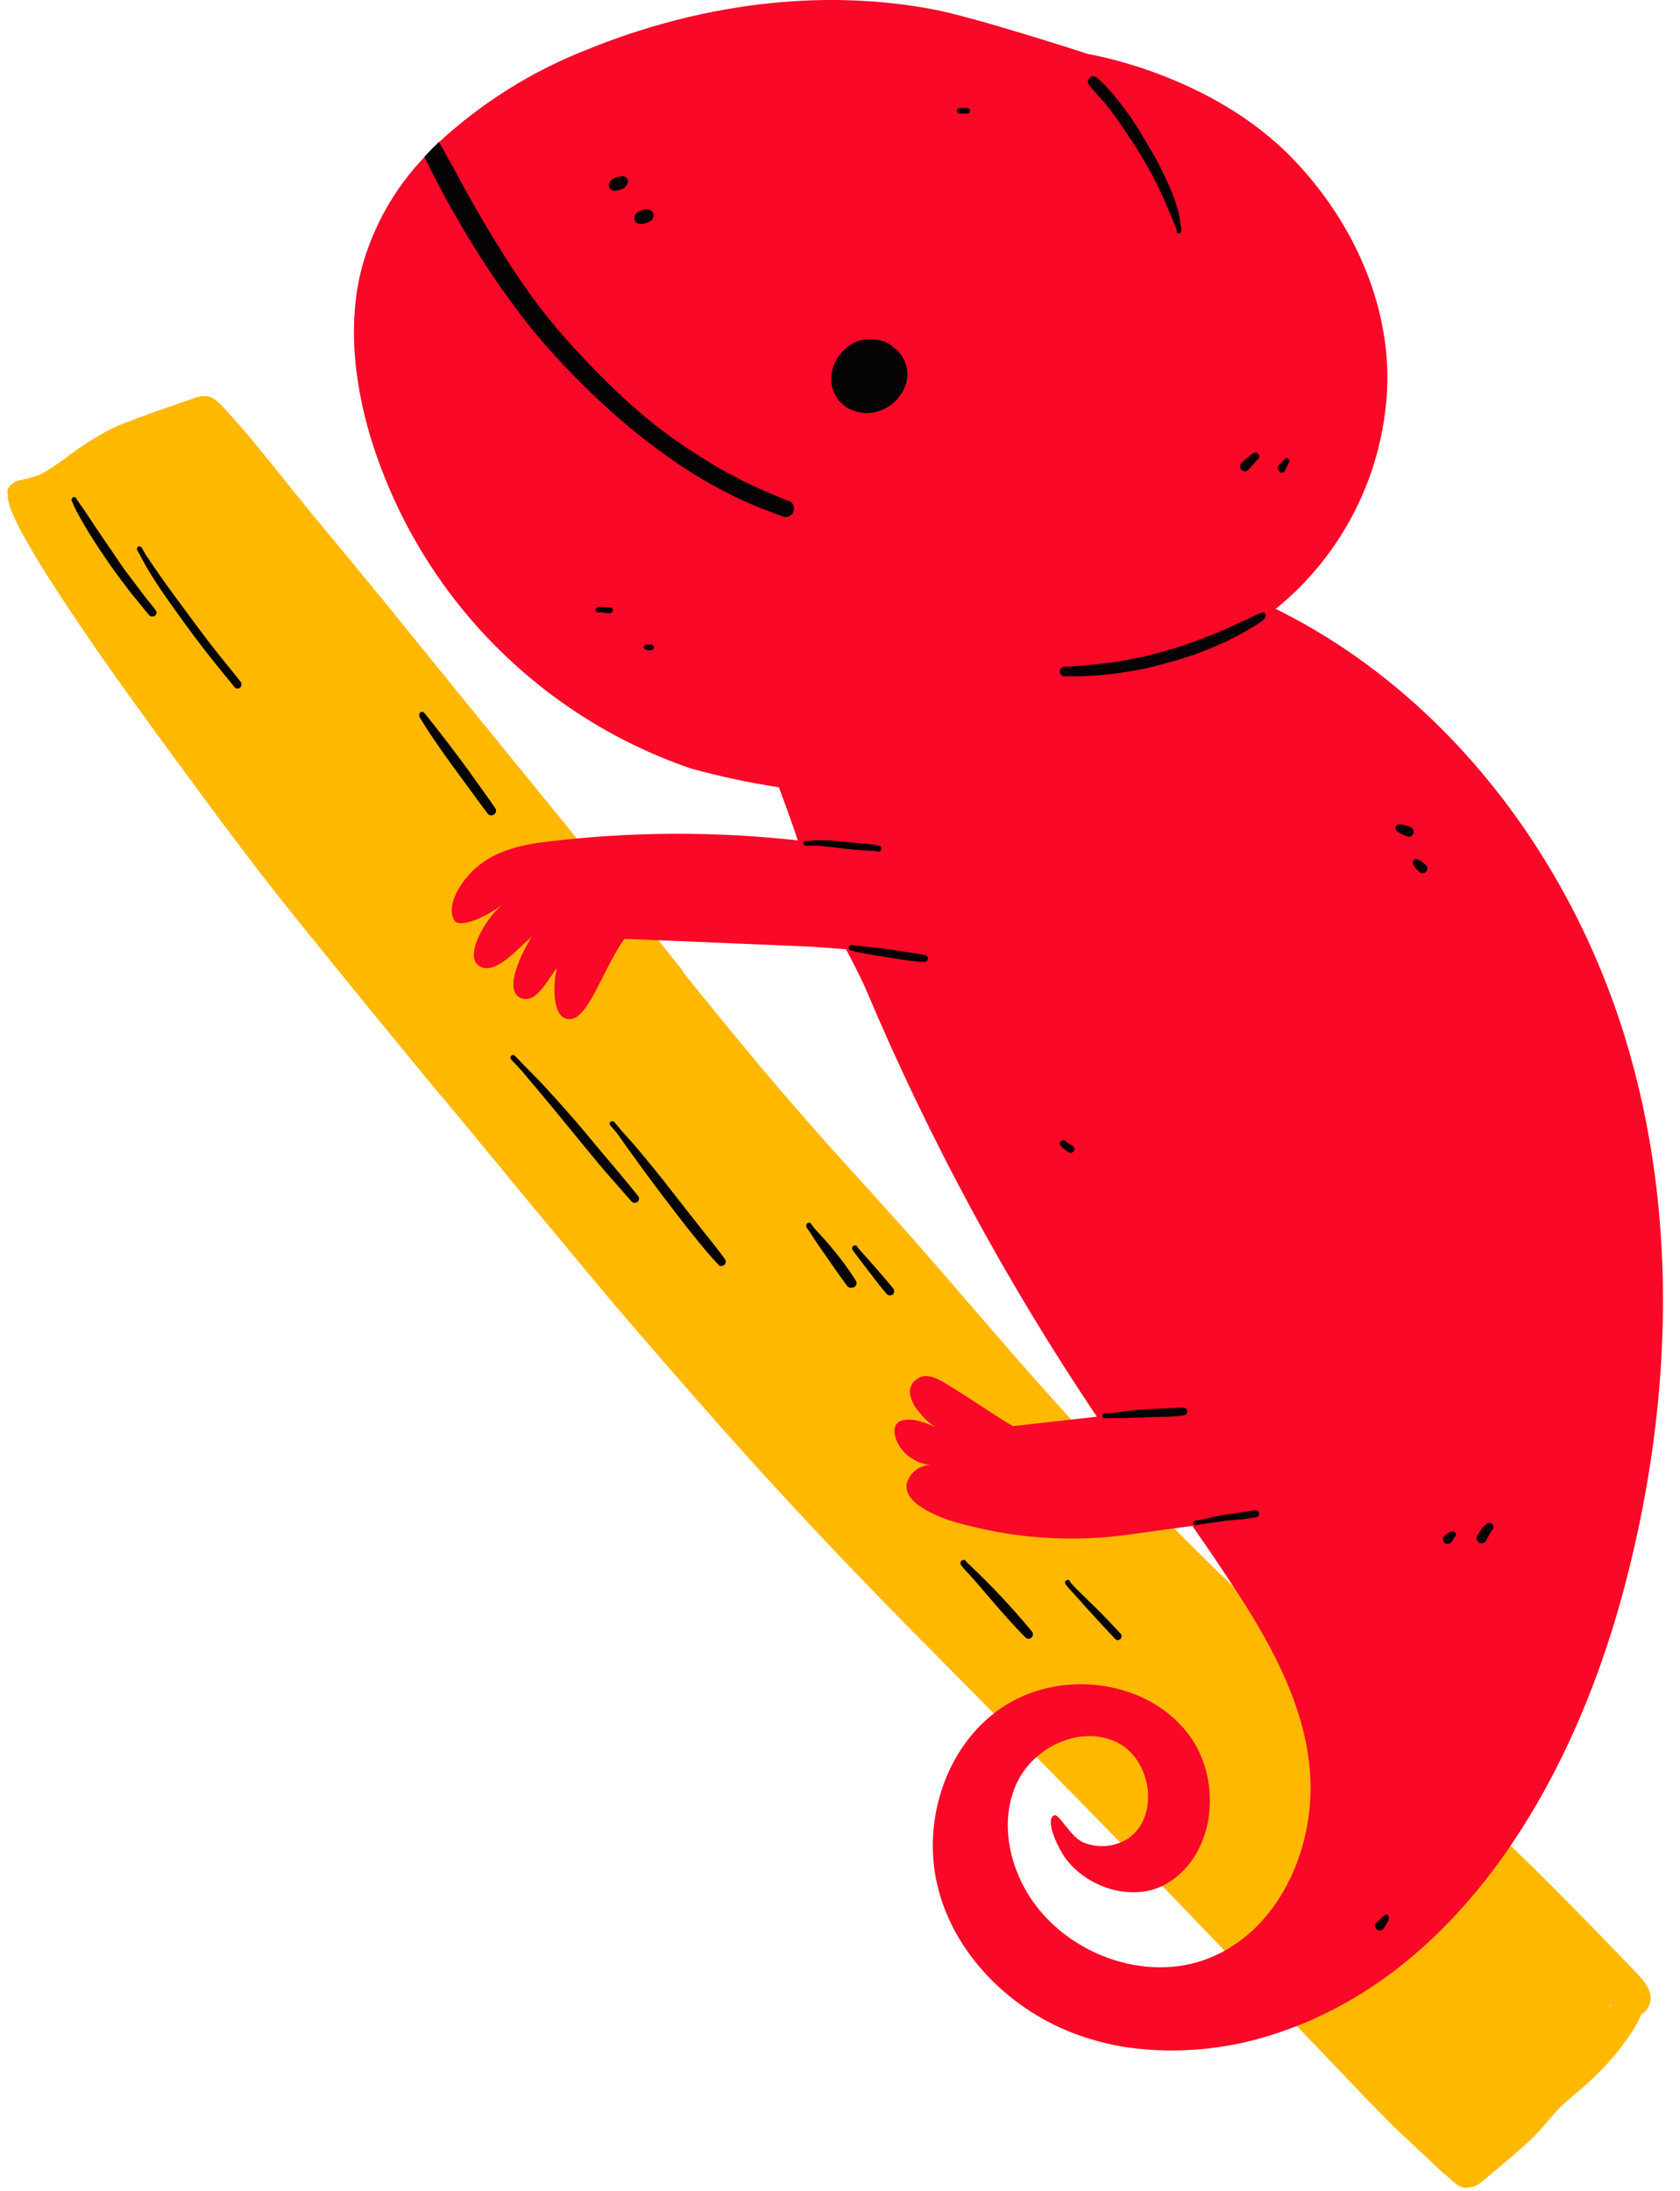 <?xml version="1.0" encoding="UTF-8"?> <svg xmlns="http://www.w3.org/2000/svg" width="112" height="146" viewBox="0 0 112 146" fill="none"> <g clip-path="url(#clip0_31_3617)"> <path d="M107.219 133.876L107.403 133.586L107.361 133.544L107.219 133.876ZM97.259 145.661C97.041 145.514 96.834 145.348 96.644 145.166C96.453 144.989 96.248 144.84 96.064 144.664C95.548 144.197 95.053 143.701 94.55 143.249L94.508 143.206L94.459 143.157C94.443 143.137 94.424 143.12 94.402 143.107C94.09 142.803 93.765 142.506 93.447 142.216C93.015 141.827 92.612 141.41 92.209 141C91.388 140.169 90.58 139.332 89.782 138.488C88.297 136.918 86.79 135.369 85.298 133.813C83.805 132.256 82.143 130.523 80.552 128.861C78.96 127.199 77.198 125.381 75.515 123.64C72.36 120.38 69.149 117.154 65.994 113.922C64.367 112.276 62.735 110.625 61.099 108.97C59.458 107.322 57.838 105.645 56.232 103.969C52.992 100.574 49.823 97.112 46.725 93.585C45.183 91.823 43.634 90.048 42.113 88.286C40.592 86.525 39.043 84.644 37.522 82.818C36.002 80.994 34.629 79.345 33.2 77.598C31.771 75.851 30.286 74.061 28.836 72.343C25.832 68.706 22.849 65.054 19.888 61.386L19.485 60.883C16.598 57.29 13.875 53.576 11.152 49.862C8.428 46.149 5.677 42.322 3.173 38.396C2.614 37.512 2.069 36.606 1.567 35.687C1.306 35.228 1.069 34.756 0.86 34.272C0.684 33.921 0.569 33.543 0.52 33.154C0.503 33.089 0.503 33.021 0.52 32.956C0.486 32.843 0.486 32.723 0.52 32.61C0.604 32.43 0.735 32.277 0.9 32.166C1.064 32.055 1.256 31.991 1.454 31.98L2.253 31.768L2.522 31.683C2.72 31.591 2.918 31.485 3.102 31.379C3.399 31.202 3.682 31.011 3.965 30.82C4.248 30.629 4.517 30.41 4.8 30.205C5.385 29.769 5.997 29.369 6.632 29.009C6.922 28.839 7.226 28.669 7.537 28.521C7.848 28.372 8.195 28.238 8.534 28.104C9.171 27.863 9.808 27.623 10.451 27.396L12.319 26.745L12.807 26.583C13.115 26.435 13.457 26.371 13.797 26.399C13.975 26.429 14.143 26.496 14.292 26.597C14.57 26.802 14.822 27.039 15.042 27.304C15.566 27.87 16.068 28.45 16.563 29.037C17.624 30.297 18.65 31.591 19.683 32.878C20.942 34.442 22.229 35.97 23.502 37.512C24.776 39.054 26.07 40.645 27.343 42.216C30.074 45.583 32.811 48.95 35.556 52.317C38.385 55.764 41.179 59.23 43.938 62.715L45.318 64.441C45.334 64.469 45.353 64.495 45.374 64.519L45.586 64.795V64.844C48.352 68.282 51.16 71.692 54.075 75.002C55.525 76.65 57.003 78.284 58.482 79.904C59.96 81.524 61.424 83.186 62.867 84.856L67.189 89.85C68.703 91.597 70.252 93.323 71.808 95.027C74.855 98.381 78.005 101.637 81.259 104.796L83.989 107.442L83.855 107.315C87.123 110.455 90.424 113.551 93.758 116.602C97.005 119.566 100.287 122.495 103.385 125.614C104.475 126.703 105.55 127.807 106.625 128.911L108.209 130.545L108.988 131.358L109.342 131.733C109.564 131.974 109.752 132.246 109.9 132.539C110.029 132.792 110.073 133.08 110.023 133.36C109.973 133.64 109.833 133.896 109.624 134.089C109.56 134.148 109.488 134.2 109.412 134.244C109.272 134.591 109.102 134.925 108.903 135.241C108.557 135.774 108.184 136.289 107.785 136.783C106.927 137.82 105.967 138.767 104.92 139.613C104.566 139.924 104.213 140.221 103.881 140.554C103.463 141 103.088 141.473 102.685 141.926C102.282 142.379 101.801 142.817 101.334 143.235C100.867 143.652 100.259 144.154 99.721 144.607L99.056 145.166C98.831 145.377 98.576 145.554 98.299 145.689C98.199 145.725 98.094 145.747 97.988 145.753C97.894 145.781 97.796 145.796 97.698 145.796C97.544 145.782 97.395 145.736 97.259 145.661Z" fill="#FFB800"></path> <path d="M108.096 106.501C104.665 118.965 97.217 131.627 84.902 135.56C81.768 136.586 78.442 136.886 75.175 136.437C73.88 136.242 72.611 135.902 71.391 135.425C67.146 133.742 63.532 130.085 62.485 125.607C61.438 121.129 63.192 115.987 67.118 113.582C71.044 111.177 76.788 112.033 79.405 115.81C81.485 118.83 80.989 123.591 77.835 125.487C75.493 126.901 72.176 125.706 70.832 123.534C70.372 122.778 69.672 121.172 70.302 120.967C70.62 120.861 71.412 122.495 72.296 122.806C72.748 122.977 73.232 123.048 73.713 123.011C74.195 122.974 74.662 122.832 75.083 122.594C77.347 121.215 76.845 117.282 74.468 116.107C72.091 114.933 68.986 116.355 67.826 118.739C66.665 121.122 67.182 124.065 68.59 126.307C71.044 130.205 76.37 132.185 80.615 130.481C85.177 128.663 87.603 123.351 87.356 118.455C87.108 113.561 84.477 109.076 81.76 105.016C81.053 103.926 79.49 101.684 79.49 101.684C79.49 101.684 76.661 102.059 75.359 102.25C71.454 102.804 67.476 102.524 63.688 101.429C62.984 101.233 62.307 100.953 61.672 100.595C61.07 100.248 60.349 99.682 60.441 98.904C60.527 98.539 60.733 98.215 61.028 97.982C61.322 97.75 61.686 97.623 62.061 97.624C61.63 97.588 61.215 97.452 60.847 97.227C60.478 97.002 60.167 96.695 59.938 96.329C59.634 95.848 59.387 94.914 60.087 94.667C60.536 94.557 61.007 94.587 61.438 94.752C61.897 94.874 62.334 95.067 62.732 95.325C62.166 95.028 61.671 94.61 61.282 94.101C60.981 93.768 60.769 93.364 60.667 92.927C60.635 92.722 60.664 92.513 60.751 92.326C60.838 92.138 60.979 91.981 61.155 91.873C61.862 91.392 62.746 92.015 63.369 92.389C64.636 93.16 66.68 94.561 67.535 95.035L73.124 94.405C67.096 85.443 61.946 75.92 57.746 65.969C57.342 65.014 56.401 63.26 56.401 63.26C56.401 63.26 54.619 63.111 53.912 63.076L41.625 62.559C40.054 64.816 39.177 68.112 37.84 67.907C36.73 67.737 36.899 65.325 37.133 64.519C36.624 65.021 35.796 67.023 34.671 66.485C33.547 65.948 34.827 63.394 35.442 62.446C34.537 63.154 33.037 65.049 31.948 64.371C30.858 63.691 32.493 61.06 33.497 60.275C32.5 61.06 30.668 61.902 30.293 61.336C29.918 60.77 30.102 59.617 31.241 58.315C32.655 56.71 34.777 56.285 36.468 56.087C42.018 55.415 47.627 55.387 53.183 56.002C52.907 55.104 51.931 52.465 51.931 52.465C49.954 52.162 47.996 51.744 46.067 51.213C40.96 49.466 36.346 46.52 32.612 42.622C28.878 38.724 26.132 33.988 24.605 28.811C23.601 25.274 23.191 21.497 24.096 17.939C24.844 15.129 26.292 12.554 28.305 10.455C28.616 10.115 28.942 9.79 29.274 9.465C32.152 6.816 35.498 4.726 39.142 3.303C46.399 0.347 54.47 -0.828 62.167 0.615C65.031 1.153 72.565 3.608 72.565 3.608C72.565 3.608 80.763 4.909 86.245 10.639C90.157 14.727 92.703 20.224 92.478 25.875C92.347 28.711 91.618 31.487 90.338 34.02C89.057 36.554 87.255 38.787 85.05 40.575C96.368 46.163 104.623 57.049 108.329 69.117C112.036 81.184 111.442 94.335 108.096 106.501Z" fill="#F90827"></path> <path d="M52.872 34.138C52.833 34.233 52.767 34.315 52.681 34.372C52.595 34.429 52.494 34.458 52.391 34.456C52.324 34.455 52.257 34.443 52.193 34.421C51.486 34.159 50.778 33.891 50.071 33.593C49.364 33.296 48.706 32.964 48.041 32.617C46.736 31.925 45.483 31.14 44.292 30.269C43.039 29.372 41.837 28.406 40.691 27.376C39.578 26.371 38.51 25.324 37.487 24.235C36.489 23.167 35.527 22.063 34.657 20.903C33.787 19.743 33.016 18.654 32.259 17.487C31.877 16.899 31.509 16.291 31.142 15.697C30.774 15.103 30.434 14.473 30.067 13.851C29.699 13.228 29.359 12.528 28.998 11.863C28.758 11.403 28.524 10.936 28.291 10.448C28.602 10.109 28.928 9.783 29.26 9.458L29.656 10.165C29.989 10.781 30.364 11.389 30.668 12.012C31.375 13.285 32.083 14.558 32.853 15.803C33.186 16.341 33.519 16.885 33.858 17.423C34.374 18.215 34.898 18.993 35.45 19.757C36.001 20.521 36.631 21.299 37.253 22.042C38.683 23.698 40.206 25.271 41.816 26.753C42.431 27.298 43.047 27.828 43.69 28.331C44.334 28.833 44.971 29.307 45.629 29.745C46.202 30.12 46.767 30.488 47.347 30.842C47.928 31.195 48.571 31.549 49.194 31.853H49.123C50.227 32.396 51.351 32.898 52.497 33.36C52.581 33.373 52.661 33.406 52.729 33.456C52.798 33.507 52.853 33.574 52.89 33.65C52.927 33.727 52.944 33.811 52.941 33.896C52.938 33.981 52.914 34.064 52.872 34.138Z" fill="#060305"></path> <path d="M57.378 27.481C56.799 27.405 56.27 27.111 55.899 26.661C55.643 26.319 55.479 25.917 55.425 25.494C55.393 25.07 55.461 24.644 55.624 24.252C55.788 23.86 56.042 23.512 56.366 23.237C56.658 22.967 57.009 22.771 57.392 22.664C57.77 22.59 58.16 22.59 58.538 22.664C58.932 22.707 59.301 22.882 59.585 23.159L59.691 23.237C60.028 23.517 60.274 23.892 60.398 24.312C60.548 24.788 60.526 25.301 60.334 25.762C60.169 26.167 59.915 26.529 59.592 26.823C59.08 27.275 58.421 27.526 57.739 27.531C57.617 27.521 57.497 27.505 57.378 27.481Z" fill="#060305"></path> <path d="M40.925 12.711C40.838 12.703 40.757 12.663 40.698 12.598C40.63 12.525 40.593 12.429 40.592 12.329C40.592 12.075 40.847 11.912 41.066 11.827C41.285 11.742 41.632 11.657 41.809 11.898C41.847 11.957 41.867 12.026 41.867 12.096C41.867 12.166 41.847 12.235 41.809 12.294C41.789 12.335 41.76 12.371 41.724 12.4C41.657 12.501 41.557 12.576 41.441 12.612L41.222 12.683C41.139 12.705 41.053 12.717 40.967 12.718L40.925 12.711Z" fill="#060305"></path> <path d="M42.403 14.826C42.34 14.758 42.3 14.671 42.29 14.579C42.287 14.558 42.287 14.536 42.29 14.515C42.291 14.449 42.308 14.384 42.339 14.325C42.37 14.266 42.413 14.215 42.467 14.176C42.519 14.132 42.579 14.098 42.644 14.077L42.729 14.034C42.849 13.981 42.979 13.952 43.111 13.949C43.2 13.949 43.287 13.971 43.365 14.013C43.385 14.021 43.401 14.033 43.415 14.048C43.441 14.063 43.465 14.082 43.486 14.105C43.511 14.131 43.53 14.162 43.542 14.197C43.575 14.288 43.578 14.388 43.55 14.481C43.522 14.574 43.465 14.655 43.387 14.713C43.336 14.748 43.282 14.777 43.224 14.798C43.112 14.855 42.993 14.895 42.87 14.918H42.722C42.665 14.925 42.608 14.92 42.553 14.904C42.499 14.888 42.448 14.862 42.403 14.826Z" fill="#060305"></path> <path d="M78.578 15.569C78.532 15.56 78.49 15.534 78.463 15.496C78.435 15.458 78.424 15.411 78.43 15.364C78.425 15.326 78.425 15.289 78.43 15.251C78.295 14.932 78.154 14.607 78.019 14.282C77.885 13.956 77.708 13.532 77.545 13.164C77.234 12.492 76.902 11.82 76.541 11.169C76.357 10.844 76.166 10.533 75.975 10.214L75.359 9.217V9.259C74.802 8.376 74.192 7.526 73.535 6.713V6.755C73.237 6.388 72.926 6.048 72.615 5.68C72.56 5.615 72.529 5.532 72.529 5.447C72.529 5.361 72.56 5.278 72.615 5.213C72.674 5.141 72.76 5.096 72.852 5.087C72.945 5.077 73.038 5.105 73.11 5.164C73.39 5.404 73.654 5.662 73.902 5.935C74.15 6.204 74.376 6.487 74.61 6.777C75.034 7.314 75.43 7.88 75.805 8.453C75.989 8.736 76.159 9.033 76.329 9.33L76.881 10.264C77.22 10.858 77.524 11.466 77.807 12.089C78.046 12.594 78.252 13.113 78.422 13.645C78.508 13.912 78.577 14.183 78.627 14.459C78.67 14.699 78.705 14.932 78.741 15.166C78.761 15.257 78.761 15.351 78.741 15.442C78.729 15.48 78.705 15.513 78.674 15.537C78.642 15.561 78.603 15.575 78.564 15.576L78.578 15.569Z" fill="#060305"></path> <path d="M70.656 44.748C70.653 44.665 70.684 44.584 70.741 44.523C70.798 44.462 70.876 44.426 70.96 44.423H71.349H71.313L72.389 44.338H72.347C72.936 44.286 73.523 44.222 74.107 44.147C74.723 44.062 75.339 43.949 75.94 43.814H75.982C76.498 43.701 77.008 43.567 77.517 43.425C78.026 43.284 78.536 43.128 79.045 42.958H78.996L79.102 42.923H79.151C79.604 42.76 80.056 42.584 80.509 42.414C80.962 42.244 81.549 41.996 82.065 41.756L83.381 41.155C83.586 41.056 83.798 40.949 84.01 40.857C84.069 40.826 84.136 40.811 84.202 40.815C84.243 40.817 84.283 40.833 84.315 40.859C84.347 40.886 84.369 40.923 84.379 40.964C84.388 41.003 84.388 41.044 84.379 41.084C84.369 41.123 84.35 41.16 84.322 41.19C84.241 41.295 84.143 41.386 84.032 41.459C83.77 41.643 83.494 41.805 83.218 41.968C82.589 42.322 81.945 42.675 81.287 42.951C80.99 43.086 80.686 43.206 80.382 43.333L79.477 43.68H79.42H79.378L79.278 43.715H79.328C78.698 43.942 78.04 44.111 77.39 44.288C76.679 44.483 75.96 44.639 75.233 44.755C74.525 44.875 73.818 44.953 73.153 45.01C72.806 45.01 72.445 45.059 72.099 45.066H70.967C70.925 45.066 70.884 45.058 70.846 45.042C70.808 45.026 70.773 45.002 70.744 44.973C70.716 44.943 70.692 44.908 70.677 44.869C70.662 44.831 70.655 44.789 70.656 44.748Z" fill="#060305"></path> <path d="M58.269 56.695H57.909C57.562 56.66 57.201 56.639 56.862 56.611C56.522 56.582 56.084 56.533 55.702 56.483C55.32 56.434 54.931 56.384 54.548 56.363C54.289 56.349 54.03 56.349 53.77 56.363C53.733 56.369 53.694 56.364 53.659 56.349C53.624 56.334 53.594 56.309 53.572 56.278C53.551 56.237 53.546 56.19 53.557 56.145C53.569 56.101 53.597 56.062 53.636 56.038C53.673 56.025 53.713 56.025 53.749 56.038H53.905C54.1 56.013 54.296 55.999 54.492 55.995C54.718 55.995 54.945 55.995 55.199 55.995C55.454 55.995 55.659 56.038 55.907 56.059L56.614 56.13L57.838 56.243L58.305 56.292L58.595 56.342C58.645 56.352 58.69 56.381 58.72 56.423C58.751 56.465 58.764 56.517 58.757 56.568C58.751 56.62 58.726 56.668 58.687 56.703C58.648 56.738 58.597 56.758 58.545 56.759L58.269 56.695Z" fill="#060305"></path> <path d="M61.332 64.095L61.007 64.059C60.554 64.01 60.101 63.939 59.641 63.868L58.093 63.62L57.307 63.472C57.107 63.436 56.908 63.389 56.713 63.331L56.628 63.281C56.596 63.248 56.578 63.203 56.578 63.157C56.578 63.111 56.596 63.066 56.628 63.033C56.648 63.011 56.674 62.995 56.703 62.986C56.731 62.977 56.762 62.976 56.791 62.984L57.201 63.026L57.908 63.104C58.333 63.154 58.757 63.196 59.182 63.253L60.405 63.437L61.275 63.571L61.516 63.613C61.589 63.624 61.66 63.643 61.728 63.67C61.774 63.688 61.813 63.721 61.839 63.763C61.864 63.805 61.875 63.855 61.87 63.903C61.862 63.951 61.839 63.995 61.804 64.029C61.77 64.064 61.726 64.086 61.679 64.095H61.58H61.332Z" fill="#060305"></path> <path d="M73.548 94.476C73.532 94.46 73.518 94.44 73.508 94.418C73.499 94.396 73.495 94.373 73.495 94.349C73.495 94.325 73.499 94.302 73.508 94.28C73.518 94.258 73.532 94.238 73.548 94.221C73.588 94.187 73.638 94.164 73.69 94.158H73.803H74.1L75.296 94.009C75.741 93.953 76.187 93.918 76.633 93.896L77.843 93.839C78.189 93.839 78.55 93.79 78.882 93.797C78.946 93.798 79.008 93.821 79.057 93.862C79.106 93.903 79.139 93.96 79.151 94.023C79.157 94.093 79.137 94.161 79.096 94.216C79.054 94.271 78.993 94.308 78.925 94.32C78.769 94.32 78.613 94.363 78.45 94.377L77.828 94.413C77.375 94.413 76.922 94.413 76.47 94.448C76.017 94.484 75.529 94.448 75.055 94.497H74.348H74.065H73.811C73.787 94.504 73.763 94.504 73.74 94.497C73.709 94.513 73.675 94.52 73.641 94.516C73.607 94.513 73.575 94.499 73.548 94.476Z" fill="#060305"></path> <path d="M79.639 101.627C79.62 101.615 79.604 101.598 79.591 101.579C79.579 101.56 79.57 101.538 79.566 101.516C79.563 101.494 79.563 101.47 79.568 101.448C79.573 101.426 79.583 101.406 79.597 101.387C79.627 101.349 79.669 101.322 79.716 101.309C79.763 101.305 79.811 101.305 79.858 101.309L80.098 101.267C80.665 101.132 81.237 101.005 81.811 100.913L82.801 100.771L83.671 100.637C83.732 100.629 83.795 100.645 83.845 100.682C83.895 100.719 83.929 100.774 83.94 100.835C83.948 100.897 83.932 100.959 83.895 101.01C83.858 101.06 83.803 101.093 83.741 101.104L82.843 101.245L81.697 101.338L80.672 101.493C80.382 101.535 80.091 101.564 79.809 101.62C79.783 101.628 79.756 101.628 79.731 101.62C79.702 101.634 79.669 101.636 79.639 101.627Z" fill="#060305"></path> <path d="M9.978 41.034C9.765 40.786 9.56 40.532 9.355 40.277L8.719 39.499C8.308 38.975 7.912 38.445 7.523 37.9C7.332 37.632 7.141 37.356 6.957 37.08C6.773 36.804 6.533 36.464 6.335 36.146C5.939 35.538 5.564 34.908 5.21 34.264C5.068 34.014 4.943 33.754 4.835 33.486L4.771 33.345C4.763 33.298 4.771 33.25 4.796 33.209C4.821 33.169 4.86 33.139 4.906 33.126C4.951 33.118 4.997 33.127 5.035 33.15C5.074 33.174 5.104 33.21 5.118 33.253V33.288C5.309 33.55 5.493 33.812 5.677 34.081L6.25 34.951C6.667 35.58 7.099 36.196 7.523 36.818C7.948 37.441 8.23 37.886 8.641 38.41C9.051 38.933 9.44 39.485 9.864 40.015C10.034 40.221 10.204 40.426 10.367 40.645C10.409 40.694 10.433 40.757 10.433 40.822C10.433 40.887 10.409 40.95 10.367 40.999C10.341 41.025 10.31 41.045 10.276 41.059C10.242 41.072 10.205 41.078 10.169 41.076C10.136 41.083 10.102 41.082 10.069 41.075C10.036 41.068 10.005 41.054 9.978 41.034Z" fill="#060305"></path> <path d="M15.566 45.703C14.674 44.621 13.79 43.532 12.955 42.414C12.545 41.869 12.149 41.317 11.753 40.766C11.357 40.214 10.904 39.584 10.508 38.976C10.225 38.544 9.949 38.113 9.694 37.66C9.645 37.561 9.588 37.462 9.532 37.363L9.369 37.059C9.313 36.967 9.263 36.868 9.213 36.776L9.129 36.628C9.12 36.585 9.125 36.541 9.145 36.503C9.164 36.465 9.196 36.434 9.235 36.415C9.275 36.402 9.32 36.403 9.36 36.418C9.4 36.434 9.433 36.463 9.454 36.5L9.539 36.663L9.716 36.967C10.091 37.526 10.466 38.078 10.855 38.629C11.244 39.181 11.703 39.804 12.142 40.391C12.955 41.494 13.769 42.605 14.632 43.68C15.099 44.267 15.587 44.847 16.047 45.441C16.088 45.503 16.105 45.577 16.095 45.65C16.084 45.724 16.047 45.79 15.99 45.837C15.942 45.869 15.885 45.886 15.827 45.887C15.772 45.88 15.72 45.859 15.674 45.827C15.628 45.795 15.591 45.752 15.566 45.703Z" fill="#060305"></path> <path d="M32.535 54.248C32.103 53.689 31.7 53.116 31.283 52.55L30.095 50.937C29.684 50.371 29.288 49.806 28.892 49.225C28.694 48.935 28.503 48.645 28.319 48.348L28.05 47.917C28.009 47.855 27.976 47.789 27.951 47.719C27.951 47.719 27.951 47.719 27.951 47.676C27.939 47.631 27.944 47.584 27.965 47.542C27.986 47.5 28.021 47.467 28.064 47.45C28.104 47.432 28.148 47.429 28.189 47.441C28.23 47.453 28.267 47.478 28.291 47.514C28.446 47.691 28.588 47.882 28.736 48.065C28.885 48.249 29.168 48.61 29.387 48.893C29.812 49.438 30.229 49.989 30.646 50.548C31.064 51.107 31.417 51.595 31.792 52.126C32.167 52.656 32.62 53.264 33.009 53.845C33.033 53.876 33.051 53.913 33.061 53.952C33.072 53.99 33.074 54.031 33.068 54.07C33.062 54.11 33.048 54.148 33.027 54.182C33.006 54.216 32.978 54.246 32.945 54.269C32.896 54.311 32.833 54.333 32.769 54.333C32.726 54.336 32.683 54.331 32.642 54.316C32.602 54.301 32.566 54.278 32.535 54.248Z" fill="#060305"></path> <path d="M42.085 80.039C41.604 79.515 41.158 78.971 40.67 78.433C40.182 77.896 39.751 77.351 39.298 76.806C38.425 75.75 37.558 74.694 36.695 73.637C36.065 72.873 35.428 72.124 34.792 71.367L34.396 70.942C34.29 70.829 34.191 70.715 34.077 70.603C34.045 70.569 34.027 70.525 34.027 70.479C34.027 70.432 34.045 70.388 34.077 70.355C34.093 70.338 34.112 70.325 34.134 70.316C34.155 70.306 34.178 70.301 34.201 70.301C34.224 70.301 34.247 70.306 34.269 70.316C34.29 70.325 34.309 70.338 34.325 70.355L34.382 70.412L34.537 70.574L34.877 70.935C35.103 71.175 35.344 71.395 35.584 71.642C36.086 72.152 36.567 72.675 37.041 73.206C37.984 74.248 38.892 75.302 39.765 76.368C40.691 77.471 41.632 78.561 42.53 79.685C42.577 79.738 42.602 79.806 42.602 79.876C42.602 79.946 42.577 80.014 42.53 80.067C42.502 80.095 42.469 80.116 42.433 80.131C42.396 80.145 42.357 80.152 42.318 80.152C42.273 80.154 42.228 80.145 42.187 80.126C42.146 80.106 42.111 80.076 42.085 80.039Z" fill="#060305"></path> <path d="M47.928 84.311C47.433 83.794 46.966 83.243 46.513 82.684C46.06 82.125 45.657 81.623 45.24 81.078L43.896 79.317C43.464 78.744 43.04 78.164 42.615 77.584L41.71 76.332L41.264 75.695C41.194 75.596 41.109 75.498 41.031 75.398C40.953 75.299 40.883 75.222 40.805 75.129L40.706 75.023C40.676 75.001 40.656 74.968 40.649 74.931C40.643 74.909 40.641 74.885 40.644 74.863C40.647 74.84 40.655 74.818 40.667 74.798C40.679 74.778 40.695 74.76 40.714 74.747C40.732 74.734 40.754 74.724 40.776 74.719C40.897 74.684 40.967 74.783 41.031 74.861L41.512 75.434C42 75.964 42.474 76.509 42.927 77.061C43.38 77.612 43.846 78.178 44.299 78.751C45.169 79.862 46.039 80.987 46.923 82.097C47.404 82.699 47.892 83.293 48.338 83.915C48.375 83.975 48.39 84.046 48.379 84.117C48.368 84.187 48.332 84.25 48.279 84.296C48.225 84.343 48.156 84.368 48.086 84.368C48.015 84.368 47.946 84.343 47.892 84.297L47.928 84.311Z" fill="#060305"></path> <path d="M56.494 85.712C56.055 85.124 55.631 84.523 55.214 83.915C54.796 83.307 54.386 82.748 54.011 82.139C53.933 82.019 53.848 81.913 53.771 81.793C53.754 81.761 53.745 81.726 53.745 81.69C53.745 81.654 53.754 81.619 53.771 81.588C53.779 81.566 53.792 81.545 53.809 81.529C53.825 81.511 53.845 81.498 53.866 81.489C53.888 81.48 53.911 81.475 53.935 81.475C53.959 81.475 53.982 81.48 54.004 81.489C54.047 81.513 54.082 81.55 54.103 81.595C54.178 81.709 54.26 81.818 54.351 81.92C54.57 82.154 54.789 82.394 55.001 82.628C55.214 82.861 55.475 83.187 55.709 83.47C56.187 84.057 56.631 84.67 57.039 85.309C57.087 85.376 57.11 85.459 57.102 85.542C57.088 85.624 57.043 85.698 56.975 85.747C56.922 85.788 56.858 85.81 56.791 85.811C56.737 85.822 56.681 85.819 56.629 85.802C56.577 85.784 56.53 85.753 56.494 85.712Z" fill="#060305"></path> <path d="M59.118 86.236C58.687 85.733 58.283 85.203 57.88 84.672L57.314 83.929L57.024 83.547C56.962 83.474 56.905 83.396 56.855 83.314C56.827 83.282 56.809 83.243 56.805 83.201C56.802 83.158 56.813 83.117 56.836 83.081C56.859 83.046 56.893 83.018 56.932 83.003C56.972 82.988 57.015 82.986 57.056 82.997C57.097 83.009 57.133 83.033 57.159 83.067C57.163 83.083 57.163 83.1 57.159 83.116C57.35 83.328 57.541 83.533 57.725 83.745L58.276 84.368C58.701 84.863 59.132 85.351 59.543 85.854C59.588 85.908 59.613 85.977 59.613 86.048C59.613 86.119 59.588 86.188 59.543 86.242C59.483 86.293 59.408 86.32 59.33 86.32C59.291 86.321 59.252 86.315 59.215 86.3C59.179 86.286 59.146 86.264 59.118 86.236Z" fill="#060305"></path> <path d="M68.363 109.119C67.549 108.298 66.793 107.428 66.043 106.558L65.01 105.355L64.501 104.789C64.34 104.633 64.193 104.463 64.062 104.28C64.045 104.255 64.034 104.227 64.028 104.197C64.023 104.168 64.024 104.137 64.031 104.108C64.039 104.078 64.053 104.051 64.071 104.027C64.09 104.004 64.114 103.984 64.141 103.971C64.168 103.957 64.198 103.949 64.227 103.948C64.258 103.947 64.288 103.952 64.316 103.963C64.344 103.974 64.369 103.991 64.39 104.013C64.411 104.035 64.427 104.061 64.437 104.089C64.494 104.153 64.557 104.202 64.614 104.259C66.093 105.653 67.484 107.137 68.781 108.702C68.82 108.743 68.847 108.795 68.858 108.851C68.868 108.908 68.862 108.966 68.841 109.019C68.819 109.072 68.782 109.118 68.735 109.15C68.688 109.183 68.633 109.202 68.575 109.203C68.536 109.205 68.496 109.199 68.46 109.184C68.423 109.169 68.39 109.147 68.363 109.119Z" fill="#060305"></path> <path d="M74.319 109.19L73.322 108.121L72.501 107.223L71.667 106.289L71.256 105.843C71.171 105.75 71.093 105.652 71.023 105.546C71.002 105.505 70.998 105.457 71.011 105.412C71.024 105.367 71.054 105.33 71.094 105.306C71.134 105.283 71.182 105.276 71.227 105.288C71.272 105.3 71.311 105.329 71.334 105.37V105.412C71.37 105.454 71.398 105.497 71.433 105.532C71.554 105.659 71.667 105.787 71.787 105.907C71.907 106.028 72.034 106.147 72.155 106.268L73.011 107.103C73.59 107.668 74.142 108.263 74.694 108.85C74.742 108.899 74.77 108.965 74.77 109.033C74.77 109.103 74.742 109.169 74.694 109.218C74.645 109.266 74.579 109.294 74.51 109.296C74.473 109.291 74.437 109.28 74.404 109.262C74.371 109.244 74.343 109.219 74.319 109.19Z" fill="#060305"></path> <path d="M93.794 55.733L93.405 55.556C93.327 55.507 93.235 55.465 93.157 55.408C93.094 55.356 93.051 55.283 93.037 55.203C93.031 55.161 93.035 55.119 93.052 55.08C93.068 55.041 93.095 55.008 93.129 54.983C93.179 54.955 93.234 54.937 93.291 54.931C93.349 54.925 93.406 54.931 93.461 54.948C93.666 54.982 93.865 55.042 94.055 55.125C94.135 55.161 94.196 55.226 94.228 55.306C94.26 55.387 94.259 55.477 94.225 55.556C94.2 55.616 94.157 55.667 94.103 55.702C94.049 55.737 93.986 55.755 93.921 55.755C93.878 55.754 93.835 55.747 93.794 55.733Z" fill="#060305"></path> <path d="M94.599 58.075C94.486 57.979 94.384 57.869 94.296 57.749C94.233 57.67 94.195 57.574 94.189 57.474C94.193 57.404 94.223 57.338 94.274 57.29C94.315 57.262 94.363 57.248 94.412 57.248C94.461 57.248 94.51 57.262 94.55 57.29C94.724 57.376 94.885 57.486 95.031 57.615C95.098 57.669 95.142 57.748 95.153 57.833C95.163 57.919 95.14 58.006 95.088 58.075C95.032 58.137 94.958 58.179 94.875 58.195H94.833C94.743 58.187 94.658 58.144 94.599 58.075Z" fill="#060305"></path> <path d="M98.604 102.795C98.566 102.772 98.533 102.742 98.507 102.707C98.48 102.671 98.461 102.631 98.451 102.588C98.441 102.545 98.439 102.501 98.445 102.457C98.452 102.414 98.467 102.372 98.49 102.334C98.601 102.129 98.731 101.935 98.88 101.755C98.953 101.665 99.042 101.588 99.141 101.528C99.195 101.493 99.261 101.478 99.325 101.486C99.398 101.497 99.464 101.535 99.508 101.593C99.553 101.651 99.574 101.724 99.566 101.797C99.559 101.837 99.545 101.875 99.523 101.909C99.501 101.944 99.472 101.973 99.439 101.995C99.399 102.051 99.364 102.11 99.333 102.172C99.24 102.342 99.156 102.519 99.063 102.681C99.033 102.732 98.989 102.774 98.937 102.802C98.884 102.831 98.826 102.845 98.766 102.844C98.709 102.843 98.652 102.826 98.604 102.795Z" fill="#060305"></path> <path d="M96.297 102.808C96.265 102.78 96.24 102.745 96.222 102.706C96.205 102.667 96.196 102.625 96.196 102.582C96.196 102.54 96.205 102.497 96.222 102.458C96.24 102.419 96.265 102.384 96.297 102.356C96.388 102.264 96.49 102.186 96.602 102.122C96.676 102.071 96.765 102.046 96.856 102.051C96.901 102.049 96.947 102.062 96.983 102.089C97.02 102.116 97.046 102.155 97.058 102.199C97.069 102.243 97.066 102.289 97.047 102.331C97.028 102.372 96.995 102.406 96.955 102.426L96.785 102.738C96.757 102.782 96.716 102.818 96.669 102.843C96.622 102.868 96.569 102.88 96.516 102.879C96.437 102.885 96.358 102.86 96.297 102.808Z" fill="#060305"></path> <path d="M71.228 76.77C71.047 76.666 70.883 76.534 70.74 76.381C70.715 76.36 70.694 76.332 70.68 76.302C70.666 76.272 70.659 76.238 70.659 76.205C70.659 76.171 70.666 76.138 70.68 76.107C70.694 76.077 70.715 76.05 70.74 76.028C70.769 76.008 70.801 75.994 70.836 75.987C70.87 75.98 70.905 75.981 70.94 75.989C70.974 75.997 71.005 76.013 71.033 76.034C71.061 76.055 71.084 76.082 71.101 76.113L71.179 76.169C71.285 76.233 71.391 76.297 71.504 76.353C71.561 76.388 71.601 76.445 71.617 76.51C71.633 76.574 71.623 76.642 71.589 76.7C71.567 76.74 71.534 76.773 71.494 76.796C71.454 76.818 71.408 76.829 71.362 76.827C71.313 76.824 71.265 76.805 71.228 76.77Z" fill="#060305"></path> <path d="M85.283 31.4C85.255 31.379 85.232 31.352 85.215 31.322C85.198 31.291 85.188 31.258 85.184 31.223C85.18 31.182 85.184 31.14 85.198 31.101C85.211 31.062 85.233 31.026 85.263 30.997C85.366 30.879 85.477 30.768 85.595 30.664L85.658 30.579C85.674 30.563 85.693 30.551 85.714 30.542C85.734 30.534 85.757 30.529 85.779 30.529C85.801 30.529 85.823 30.534 85.844 30.542C85.864 30.551 85.883 30.563 85.899 30.579C85.918 30.593 85.933 30.611 85.945 30.631C85.957 30.651 85.965 30.673 85.968 30.696C85.971 30.719 85.97 30.742 85.964 30.765C85.959 30.787 85.948 30.808 85.934 30.827L85.87 30.919C85.813 31.076 85.742 31.227 85.658 31.371C85.637 31.412 85.604 31.447 85.564 31.47C85.524 31.494 85.478 31.506 85.432 31.506C85.372 31.489 85.319 31.451 85.283 31.4Z" fill="#060305"></path> <path d="M82.766 31.308C82.704 31.247 82.67 31.164 82.67 31.078C82.67 30.992 82.704 30.909 82.766 30.848C82.908 30.711 83.056 30.581 83.211 30.459C83.31 30.373 83.414 30.293 83.523 30.218C83.556 30.195 83.594 30.178 83.635 30.171C83.674 30.164 83.716 30.165 83.756 30.176C83.811 30.192 83.86 30.225 83.894 30.271C83.929 30.317 83.948 30.373 83.947 30.431C83.946 30.482 83.93 30.531 83.901 30.572C83.872 30.614 83.831 30.646 83.784 30.664L83.6 30.898C83.48 31.039 83.353 31.174 83.218 31.315C83.19 31.345 83.156 31.368 83.118 31.384C83.08 31.4 83.04 31.407 82.999 31.407C82.911 31.405 82.828 31.37 82.766 31.308Z" fill="#060305"></path> <path d="M63.843 7.506C63.827 7.49 63.813 7.47 63.804 7.449C63.794 7.428 63.79 7.405 63.79 7.382C63.79 7.359 63.794 7.336 63.804 7.314C63.813 7.293 63.827 7.274 63.843 7.258C63.912 7.217 63.99 7.194 64.07 7.194C64.204 7.187 64.338 7.187 64.473 7.194C64.522 7.194 64.57 7.213 64.605 7.248C64.641 7.282 64.662 7.329 64.664 7.378C64.663 7.405 64.657 7.432 64.645 7.457C64.633 7.482 64.617 7.504 64.596 7.522C64.576 7.54 64.551 7.553 64.525 7.561C64.499 7.569 64.472 7.572 64.445 7.569H64.317H64.133H64.042C64.014 7.576 63.984 7.576 63.956 7.569C63.934 7.567 63.913 7.56 63.893 7.549C63.874 7.538 63.857 7.523 63.843 7.506Z" fill="#060305"></path> <path d="M91.756 128.557C91.7 128.494 91.67 128.414 91.671 128.33C91.67 128.283 91.681 128.236 91.702 128.193C91.723 128.15 91.753 128.112 91.791 128.083L91.869 128.019L92.145 127.764L92.307 127.623C92.331 127.6 92.36 127.586 92.392 127.581C92.441 127.578 92.488 127.595 92.525 127.626C92.561 127.658 92.585 127.702 92.59 127.751C92.597 127.841 92.577 127.932 92.534 128.012C92.449 128.195 92.345 128.369 92.222 128.528C92.195 128.566 92.158 128.596 92.117 128.617C92.075 128.638 92.028 128.649 91.982 128.649C91.898 128.645 91.818 128.613 91.756 128.557Z" fill="#060305"></path> <path d="M40.613 40.864C40.444 40.864 40.281 40.822 40.104 40.808H39.963C39.922 40.826 39.876 40.83 39.833 40.816C39.789 40.803 39.753 40.775 39.729 40.737C39.707 40.695 39.702 40.647 39.714 40.601C39.725 40.555 39.754 40.516 39.793 40.489C39.879 40.449 39.975 40.437 40.069 40.454C40.239 40.454 40.401 40.454 40.571 40.489H40.67C40.719 40.489 40.766 40.509 40.8 40.543C40.835 40.578 40.854 40.624 40.854 40.673C40.854 40.722 40.835 40.769 40.8 40.803C40.766 40.838 40.719 40.857 40.67 40.857L40.613 40.864Z" fill="#060305"></path> <path d="M43.386 43.333H43.316C43.205 43.345 43.094 43.323 42.997 43.269C42.971 43.246 42.951 43.216 42.939 43.182C42.928 43.149 42.926 43.113 42.934 43.078C42.939 43.055 42.95 43.034 42.964 43.015C42.978 42.996 42.996 42.98 43.016 42.968C43.037 42.956 43.059 42.949 43.083 42.946C43.106 42.943 43.13 42.944 43.153 42.951H43.195H43.415C43.462 42.953 43.507 42.973 43.54 43.007C43.573 43.041 43.592 43.087 43.592 43.135C43.59 43.184 43.569 43.231 43.533 43.265C43.497 43.3 43.45 43.319 43.401 43.319L43.386 43.333Z" fill="#060305"></path> </g> <defs> <clipPath id="clip0_31_3617"> <rect width="111.437" height="146" fill="white"></rect> </clipPath> </defs> </svg> 